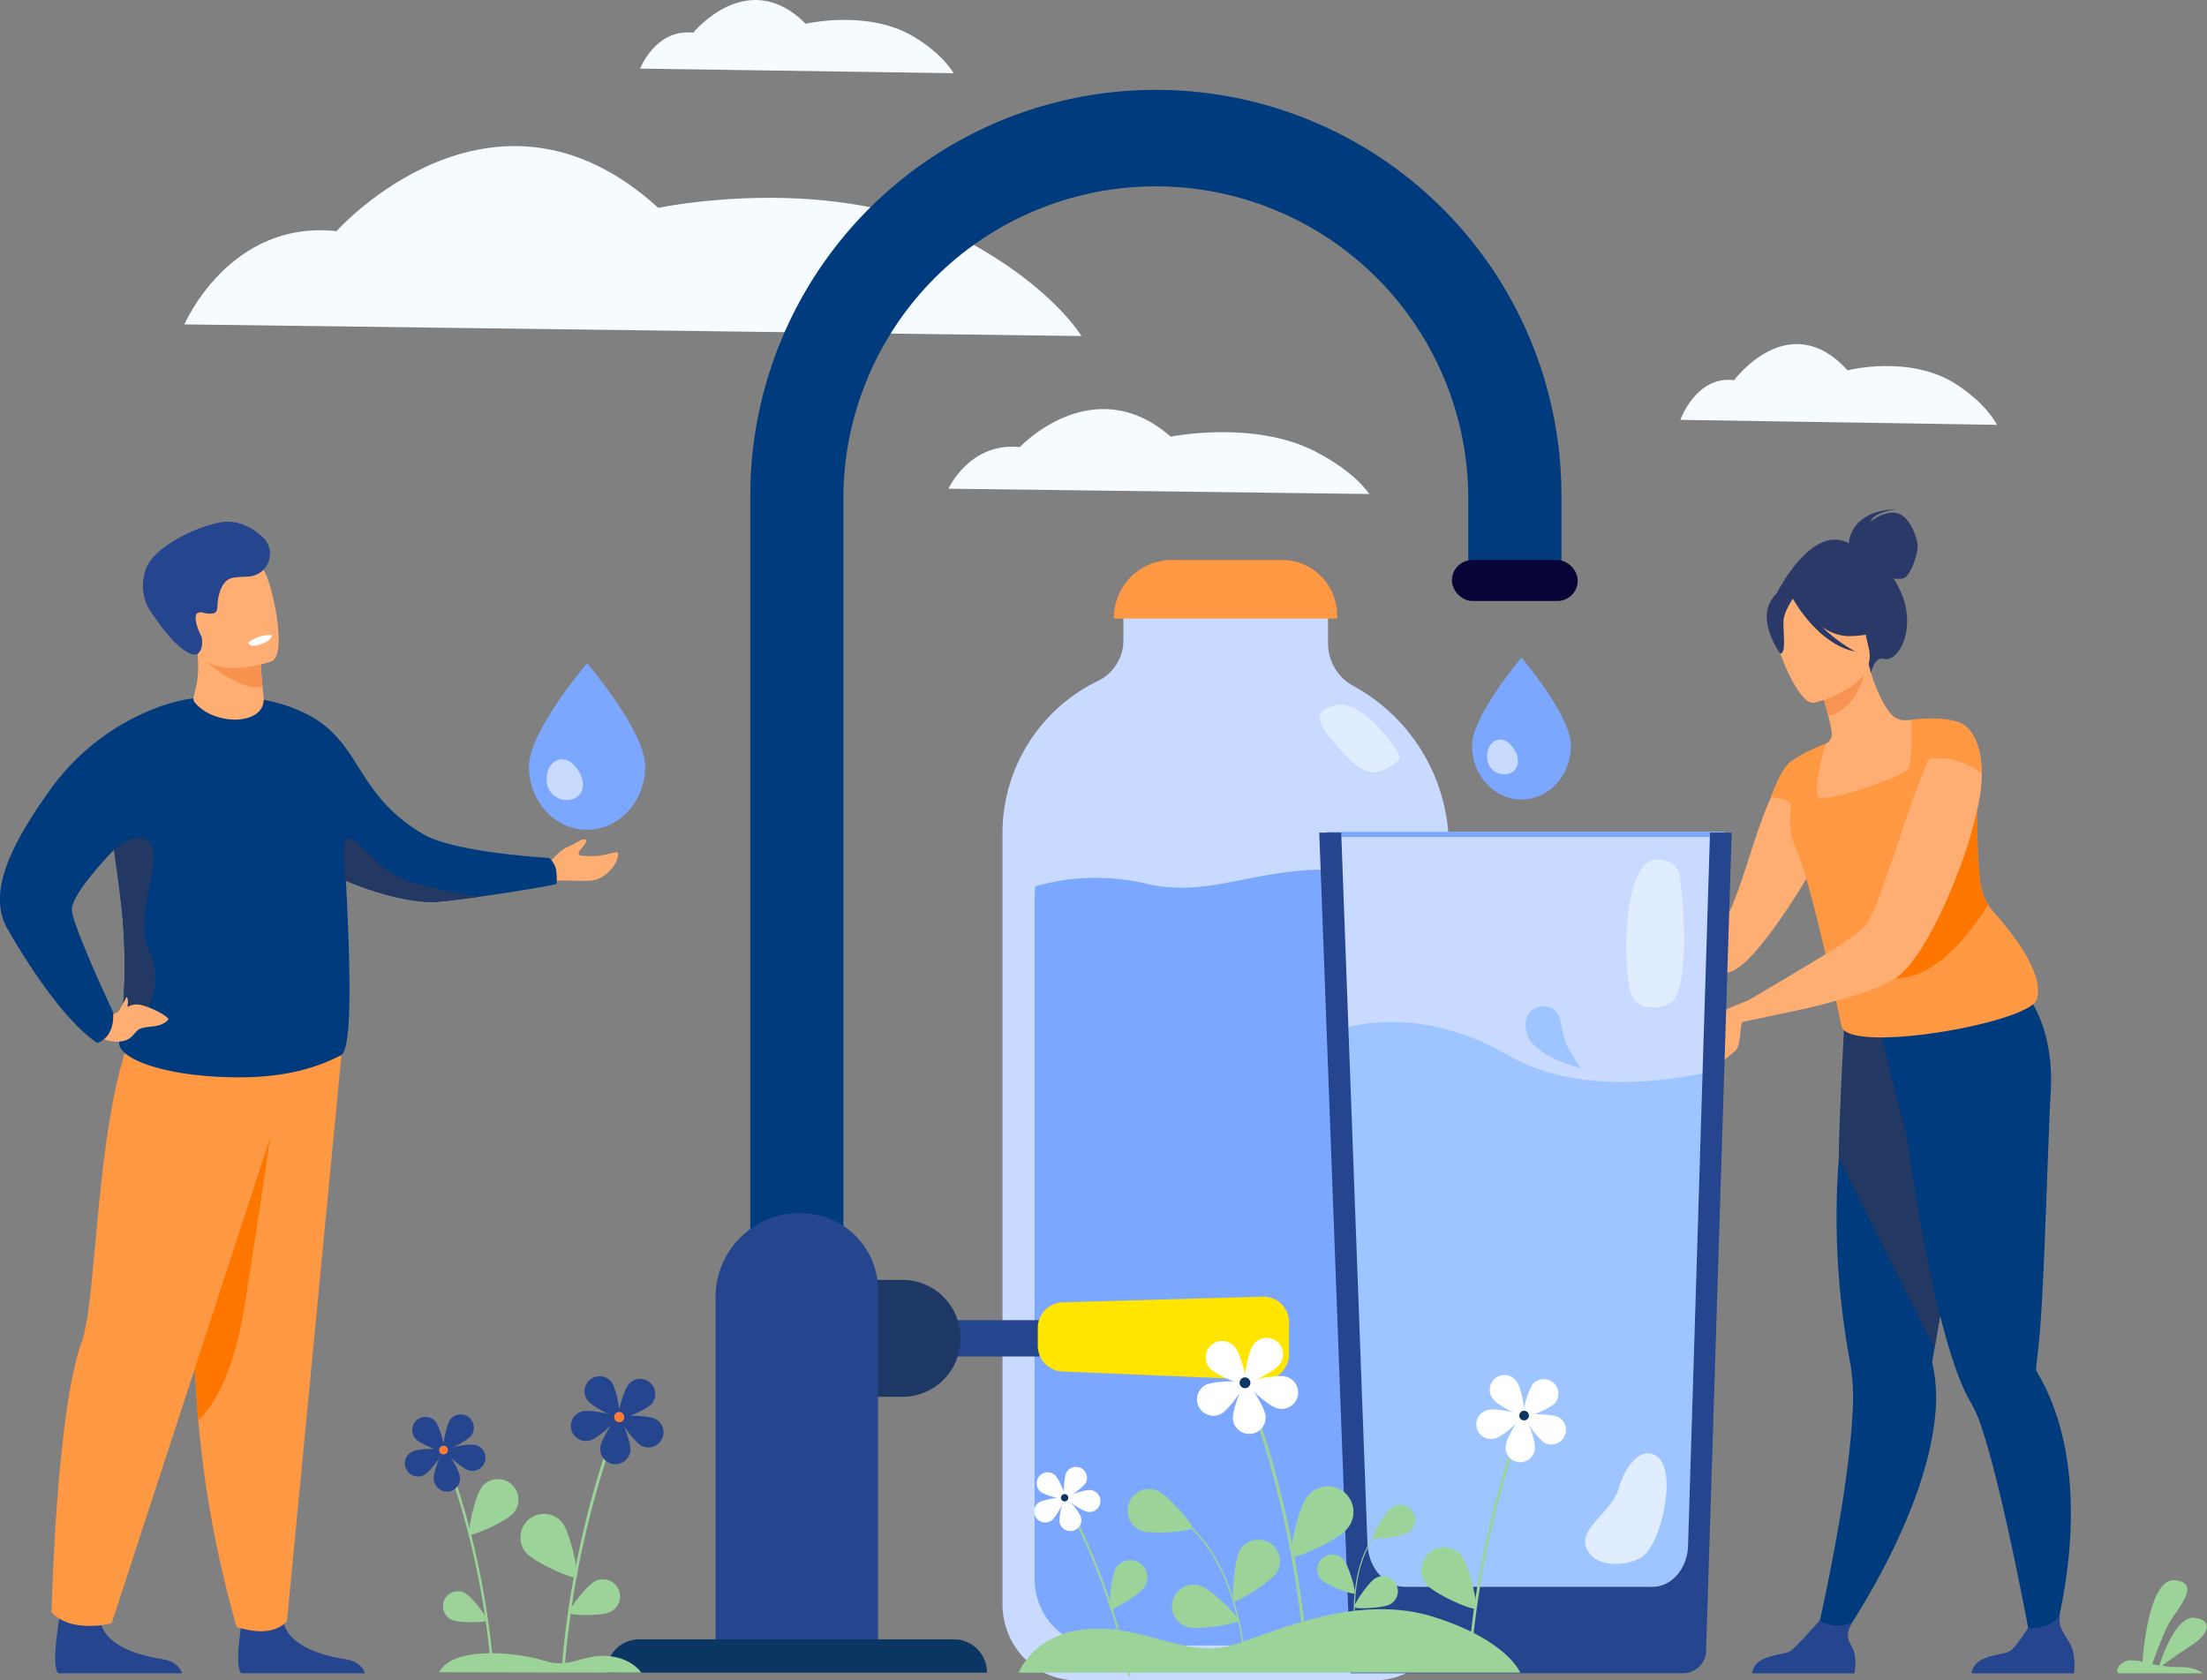 <svg id="Layer_1" data-name="Layer 1" xmlns="http://www.w3.org/2000/svg" viewBox="0 0 603 459.07"><rect x="0" y="0" width="603" height="459.07" fill="#808080" stroke="none"/><defs><style>.cls-1{fill:#c8daff;}.cls-2{fill:#7ca7ff;}.cls-3{fill:#ff9843;}.cls-4{fill:#e0edff;}.cls-5{fill:#f6fbff;}.cls-6{fill:#2a3967;}.cls-7{fill:#ffae73;}.cls-8{fill:#003b7e;}.cls-9{fill:#233862;}.cls-10{fill:#f99352;}.cls-11{fill:#fc7600;}.cls-12{fill:#25468f;}.cls-13{fill:#c8dbff;}.cls-14{fill:#1e3865;}.cls-15{fill:#ffe500;}.cls-16{fill:#0b3563;}.cls-17{fill:#080435;}.cls-18{fill:#9ec5ff;}.cls-19{fill:#9bd399;}.cls-20{fill:#fff;}.cls-21{fill:#f9924f;}.cls-22{fill:#ff7b35;}</style></defs><path class="cls-1" d="M395.86,231.7V438.24c0,11.5-9,20.83-20.1,20.83H294c-11.1,0-20.1-9.33-20.1-20.83V228a46.26,46.26,0,0,1,26.16-42,12.32,12.32,0,0,0,6.88-11.2v-8.32h55.9v9.28a13.21,13.21,0,0,0,6.93,11.65A50.1,50.1,0,0,1,395.86,231.7Z"/><path class="cls-2" d="M387,249.51V431.25c0,10.12-7.69,18.33-17.18,18.33H299.86c-9.49,0-17.19-8.21-17.19-18.33v-185c0-1.38.07-2.75.2-4.09a60.48,60.48,0,0,1,30.21-.76c16.15,4,29.45-3.8,48.45-3.8,13.24,0,19.1,2,24.29,1.58A46.9,46.9,0,0,1,387,249.51Z"/><path class="cls-3" d="M320.16,153h30.11a15.06,15.06,0,0,1,15.06,15.06V169a0,0,0,0,1,0,0h-61a0,0,0,0,1,0,0v-.16A15.84,15.84,0,0,1,320.16,153Z"/><path class="cls-4" d="M381.78,205.41s-9.12-14.69-17.09-12.67-2.74,7.16,2.1,12.67,8.07,6.71,11.88,4.64S383.07,207.31,381.78,205.41Z"/><path class="cls-5" d="M259.15,133.52s5.75-12.8,19.49-11.37c0,0,20-21.34,41.24-2.85,0,0,22.62-4.58,39.37,4,11.17,5.7,14.86,11.67,14.86,11.67Z"/><path class="cls-5" d="M50.38,88.63S62.63,60,91.94,63.16c0,0,42.54-47.75,87.91-6.37,0,0,48.23-10.25,83.94,8.88,23.82,12.76,31.68,26.14,31.68,26.14Z"/><path class="cls-5" d="M459.11,114.71s4.33-12.18,14.68-10.83c0,0,15-20.3,31-2.7,0,0,17-4.36,29.65,3.77,8.41,5.43,11.18,11.12,11.18,11.12Z"/><path class="cls-5" d="M174.89,18.74s4.29-11,14.52-9.8c0,0,14.87-18.37,30.72-2.45,0,0,16.85-3.94,29.33,3.42C257.78,14.82,260.53,20,260.53,20Z"/><path class="cls-6" d="M505.17,148.43c0-.76.61-8.9,13-9.33,0,0-6.1.73-7.15,3.41,0,0,4.15-3.31,7.54-2.25s5.37,7,5.39,9-1.86,8.23-4,8.77a6.5,6.5,0,0,1-2.6,0,28.27,28.27,0,0,1,1.66,3c5,10.16-.15,20.09-4.34,19-2.69-.71-3.45,3.88-3.45,3.88l-26.12-21.15S494.7,142.84,505.17,148.43Z"/><path class="cls-7" d="M454.18,269c7.64-.75,16.71-2.1,20.32-4.32,5.5-3.36,15-17.47,20.9-27.75.17-.25.55-5.46.68-5.72,3.06-5.45,4.45-2.09,4.62-6.42a21.74,21.74,0,0,0-.71-6.88,17.65,17.65,0,0,0-3.11-6.22,3,3,0,0,0-.59-.71,14.24,14.24,0,0,0-4-3.4c-1-.42-2.09.08-3.23,1.3v0a19.8,19.8,0,0,0-2.9,4.28s-.08.09-.08.13c-.21.38-.42.8-.67,1.26a1.1,1.1,0,0,0-.17.29q-.69,1.46-1.38,3c-5.17,11.25-9.06,29.85-13.63,34.93-2,2.19-12.62,4.91-19.79,8.1C445.28,263.22,449.1,269.56,454.18,269Z"/><path class="cls-8" d="M496.08,447.87l5.55,2.07s24.09-33.42,27.06-62.83a44.8,44.8,0,0,0-.79-15s.23-1.35.64-3.72c.2-1.11.43-2.45.7-4,.78-4.49,1.86-10.63,3.09-17.63,2.84-16.09,6.51-36.66,9.36-51.79l-1.49-.48L524,289.27l-3.34-10.62-12-3.17s-2.69,5.26-5.1,30.12c-.44,3.27-.84,6.86-1.15,10.76a212.84,212.84,0,0,0,1.15,43.55c.55,4.32,1.25,8.79,2.11,13.37a59.12,59.12,0,0,1,.46,13.2C504.9,410.52,496.08,447.87,496.08,447.87Z"/><path class="cls-9" d="M502.39,316.36l26.15,52c.2-1.11.43-2.45.7-4,.78-4.49,1.86-10.63,3.09-17.63,2.84-16.09,6.51-36.66,9.36-51.79l-1.49-.48L524,289.27l-3.34-10.62-16.47-4.34S502.39,306.45,502.39,316.36Z"/><path class="cls-8" d="M513.9,282.15l.6-5.19c10.15,2.69,37.25-7.53,37.25-7.53s9.82,8.64,8.53,29.34c-.63,10.11-1.78,53.05-3,65.76-.43,4.61-.81,7.88-1,9.19h0a1.83,1.83,0,0,0,.29,1.13,59.69,59.69,0,0,1,4.44,9.32c11.79,31.43-1.82,70.12-1.82,70.12l-3.53-1.42s-7.74-43.06-14-62.09a37.14,37.14,0,0,0-3-7.28c-2.73-4.41-5.27-11.63-7.57-20.21-4.36-16.22-7.86-37.32-10.2-53.61C520.55,309.7,513.9,282.15,513.9,282.15Z"/><path class="cls-7" d="M494.52,219.18a31.62,31.62,0,0,0,11.68,2.73c17.44,1,21.4-14.33,22.12-24.47a14.65,14.65,0,0,0-6-.76l-1.42.1a5.14,5.14,0,0,1-4.49-2c-2-2.55-4.32-7.09-5.86-13.39l-.75.34-12.58,5.92s1.33,4.09,2.32,8a38.66,38.66,0,0,1,.94,4.65,2.76,2.76,0,0,1-1.66,2.87h0A87,87,0,0,0,494.52,219.18Z"/><path class="cls-3" d="M490.16,230.62c.13.35.27.69.43,1,4.42,9.51,12.59,48.91,12.59,48.91,2.51,7.62,53.24-1.39,53.38-7.84,1.92-6.84-6.79-17.83-11.71-23.34a15.39,15.39,0,0,1-1.65-2.22,15.65,15.65,0,0,1-2.23-6.5c-1-9.15-.59-17.72-.68-22.93h0c-1-.71-1.88-1.37-2.75-2a25.44,25.44,0,0,1-3.35-2.78,5.09,5.09,0,0,1-1.61-3.17,16.83,16.83,0,0,1,.07-2.65c0-.42.09-.84.16-1.27a36.16,36.16,0,0,1,2.52-8.43c-4.67-1.9-13-.77-13-.77s0,.46,0,1.22c0,3,0,10.84-1,12.32-1.21,1.84-23.5,9.9-24.68,7.4s2-14,2.13-14.39h0c-7.47,2.93-10.14,5.39-10.14,5.39C493.19,211.52,486.68,221.39,490.16,230.62Z"/><path class="cls-10" d="M497.23,187.69s1.34,4.09,2.32,8c7.36-2,9.59-9.78,10.26-13.92Z"/><path class="cls-7" d="M495.68,192s17.6-4.07,14.89-15-2.25-18.8-13.6-16.66-12.5,6.85-12.48,10.71S491,192.8,495.68,192Z"/><path class="cls-6" d="M483.5,164.88c1.89-4,4.12-3.75,5.51-3a12.63,12.63,0,0,1,16.38-1.4,21.48,21.48,0,0,0,9.89,10.62s-2.71,2.77-10.54,2.7a12.79,12.79,0,0,1-7-2.63,42,42,0,0,0,9.17,6.85c-9.8-1.88-16.38-13.24-17.05-14.44-.83,1.23-2.42,3.84-2.56,6-.18,3,.85,8.82-.86,9C486.45,178.62,480.66,170.82,483.5,164.88Z"/><path class="cls-3" d="M488.69,208.6c-2,1.72-4.23,7.4-4.87,9.3,0,0,5.5-.21,7.71,4C491.53,221.91,491.55,206.12,488.69,208.6Z"/><path class="cls-11" d="M517.83,267.33c10.73-.11,19.82-11.25,25.37-20.16a15.65,15.65,0,0,1-2.23-6.5c-1-9.15-.59-17.72-.68-22.93h0c-1-.71-1.88-1.37-2.75-2a25.44,25.44,0,0,1-3.35-2.78C525.4,227.82,503.28,267.48,517.83,267.33Z"/><path class="cls-12" d="M538.71,457.19h27.94s.67-4.26-.79-7.49-3.58-4.51-3.06-8.26a10.07,10.07,0,0,1-8.71,3.33c-.49.8-3.19,5.1-4.85,6.28C547.42,452.37,539.27,451.9,538.71,457.19Z"/><path class="cls-12" d="M478.72,457.19h27.94s1-4.46-.79-7.49c-1.63-2.69-1-4.21.2-6.43a11,11,0,0,1-4.71.88,9.82,9.82,0,0,1-4.15-1.46c-1.2,1.37-6.35,7.21-8,8.36C487.42,452.37,479.28,451.9,478.72,457.19Z"/><path class="cls-7" d="M475,274.87l1.13,4.33s13.95-2.93,17-3.6h.05c5.24-1.26,11.12-2.77,16.08-4.45a44,44,0,0,0,8.56-3.82,4.3,4.3,0,0,0,.59-.42c4.91-3.57,10.75-14.06,15.28-25.31.63-1.56,1.22-3.11,1.81-4.62a113.7,113.7,0,0,0,4.78-16,45.73,45.73,0,0,0,1.14-7.6,19.45,19.45,0,0,0,0-2.14c-.08-12.17-6.13-13.85-6.13-13.85a3,3,0,0,0-.42-.13c-1-.17-2.14.55-3.28,1.93a38.85,38.85,0,0,0-4.49,7.94c-2.39,5.41-4.91,12.42-7.26,19.39-1.3,3.82-2.56,7.65-3.82,11.17-.72,2.14-1.43,4.16-2.1,6a57.46,57.46,0,0,1-3.53,8.18c-.67,1.18-2.6,2.82-5.16,4.66C500.83,259.82,475,274.87,475,274.87Z"/><path class="cls-3" d="M525.91,207.64c8.08-2.23,15.57,3.63,15.57,3.63-.1-12.16-6.15-13.82-6.15-13.82C532.9,196.44,528.82,201.11,525.91,207.64Z"/><path class="cls-7" d="M477.7,273.29s-7.11,2.77-8.48,3.85-4,4.6-4.5,6.45c0,0,0,.76.74.76s2.3-2.72,3.46-2.28a23.85,23.85,0,0,1-2.35,4.51c-.87.91-1.37,5.5-1.19,6.5s6.16-3.75,8.66-5.91c1.34-1.15,1.3-3.94,1.71-7.09.36-2.77,8-4.37,8-4.37Z"/><path class="cls-7" d="M444.17,267.32s-3.62,3.33-2.63,6.92,4.85,4,5.47,2.13S446.06,266.65,444.17,267.32Z"/><path class="cls-2" d="M402.19,203.68c0-8.15,13.51-24,13.51-24s13.52,15.83,13.52,24-6.05,14.76-13.52,14.76S402.19,211.83,402.19,203.68Z"/><path class="cls-13" d="M406.59,208.48a5.54,5.54,0,0,1-.26-2.26c.15-3.57,3.45-5.5,6.08-3.07a9.9,9.9,0,0,1,1.81,2.49c1,2.47.58,4.71-1.68,5.64A4.66,4.66,0,0,1,406.59,208.48Z"/><path class="cls-2" d="M144.52,209.37c0-9.58,15.88-28.17,15.88-28.17s15.88,18.59,15.88,28.17-7.11,17.34-15.88,17.34S144.52,219,144.52,209.37Z"/><path class="cls-13" d="M149.7,215a6.65,6.65,0,0,1-.32-2.66c.19-4.2,4.06-6.46,7.15-3.61a11.77,11.77,0,0,1,2.12,2.93c1.2,2.91.69,5.53-2,6.62A5.45,5.45,0,0,1,149.7,215Z"/><rect class="cls-12" x="259.15" y="360.69" width="60.63" height="9.92"/><path class="cls-8" d="M230.43,453.77H205V135.36a110.81,110.81,0,1,1,221.62,0v26.23H401.16V135.36a85.37,85.37,0,0,0-170.73,0Z"/><path class="cls-14" d="M232.34,349.69h14.25A15.81,15.81,0,0,1,262.4,365.5v.32a15.81,15.81,0,0,1-15.81,15.81H232.34a0,0,0,0,1,0,0V349.69A0,0,0,0,1,232.34,349.69Z"/><path class="cls-15" d="M344.89,377l-54.65-2.3a7,7,0,0,1-6.69-7v-4.88a7,7,0,0,1,6.78-7L345,354.27a7,7,0,0,1,7.2,7v8.79A7,7,0,0,1,344.89,377Z"/><path class="cls-12" d="M218.41,331.46h.44a21.06,21.06,0,0,1,21.06,21.06V453.77a0,0,0,0,1,0,0H195.5a0,0,0,0,1,0,0v-99.4a22.91,22.91,0,0,1,22.91-22.91Z"/><path class="cls-16" d="M174.77,447.9h85.88a9,9,0,0,1,9,9V457a0,0,0,0,1,0,0h-104a0,0,0,0,1,0,0v-.09A9,9,0,0,1,174.77,447.9Z"/><rect class="cls-17" x="396.7" y="153.02" width="34.36" height="11.18" rx="5.53"/><polygon class="cls-1" points="366.41 227.3 471.09 227.3 462.31 442.48 371.79 441.23 366.41 227.3"/><path class="cls-18" d="M465.19,293.3l-4,129c-.2,6.19-4.49,11.1-9.73,11.1H383.89c-5.52,0-10.07-5.15-10.31-11.69l-5.26-141.1c8.23-2,24.47-3.48,43.84,7.76C428.59,297.88,450.12,296.28,465.19,293.3Z"/><rect class="cls-2" x="362.41" y="227.3" width="108.68" height="1.37"/><path class="cls-12" d="M473.14,227.48l-7,223.6a6.26,6.26,0,0,1-6.26,6.07H369l-8.55-229.67h6l1.51,41,.4,10.89,5.26,142.37c.24,6.6,4.79,11.79,10.31,11.79h67.54c5.23,0,9.53-4.94,9.73-11.19l4-130.14.94-30.17,1.07-34.56Z"/><path class="cls-4" d="M459,239.57s-.19-4.69-6.36-4.69c-10,0-9.55,34.27-6.18,38.2s10,1.78,11.23-.37C462.23,264.37,459,239.57,459,239.57Z"/><path class="cls-4" d="M455.22,403.39c-.28-1.85-.8-5.44-4.13-6.23s-7,3.17-8.88,9.67-11.57,10.93-8.55,16.64,12.58,3.89,15.19,1.73C453.63,421.25,456,408.74,455.22,403.39Z"/><path class="cls-18" d="M431.87,291.86s-12.17-3-14.42-8.82,1.83-9.06,6-7.77,2.29,6.76,5.33,11.68Z"/><path class="cls-19" d="M311.63,418.15c3,1.23,13.83.24,14.18-.63s-6.72-9.09-9.74-10.32a5.91,5.91,0,0,0-4.44,10.95Z"/><path class="cls-19" d="M338.88,423.31c-1.7,2.78-2.46,13.6-1.67,14.09s10.06-5.16,11.76-7.95a5.91,5.91,0,0,0-10.09-6.14Z"/><path class="cls-19" d="M324.32,444.48c3.11,1,13.8-.82,14.09-1.7s-7.39-8.56-10.5-9.55a5.9,5.9,0,0,0-3.59,11.25Z"/><path class="cls-19" d="M340.05,455c0-.24-1.2-24.73-14.61-37.37l.28-.31c13.54,12.76,14.74,37.42,14.75,37.67Z"/><path class="cls-19" d="M384.81,418.68c-1.88,1.25-9.35,2.07-9.71,1.53s3.3-7.1,5.18-8.35a4.09,4.09,0,1,1,4.53,6.82Z"/><path class="cls-19" d="M367,426c1.54,1.66,3.56,8.9,3.09,9.34s-7.55-2.11-9.09-3.77a4.09,4.09,0,0,1,6-5.57Z"/><path class="cls-19" d="M379.84,438.31c-2,1.11-9.49,1.36-9.8.79s3.83-6.83,5.8-7.93a4.09,4.09,0,0,1,4,7.14Z"/><path class="cls-19" d="M370.61,447.6c0-.17-2.61-17,4.74-27.4l-.23-.17c-7.42,10.54-4.83,27.45-4.8,27.62Z"/><path class="cls-19" d="M357.33,453.53l-.85-.14c-3.36-43.47-16.64-74.67-16.82-75.09l.77-.34C340.62,378.39,354,409.79,357.33,453.53Z"/><path class="cls-20" d="M330.65,373.92c1.64,1.86,9.3,4.84,9.83,4.38s-1.48-8.45-3.11-10.3a4.48,4.48,0,1,0-6.72,5.92Z"/><path class="cls-20" d="M342.4,367.46c-1.48,2-2.82,10.1-2.26,10.52s8-3.18,9.44-5.17a4.48,4.48,0,1,0-7.18-5.35Z"/><path class="cls-20" d="M351.21,376.09c-2.38-.65-10.43,1.07-10.61,1.75s5.87,6.24,8.26,6.89a4.48,4.48,0,1,0,2.35-8.64Z"/><path class="cls-20" d="M345.78,386.85c-.24-2.47-4.7-9.38-5.4-9.31s-3.75,7.71-3.52,10.17a4.48,4.48,0,1,0,8.92-.86Z"/><path class="cls-20" d="M333.58,386.32c2.19-1.15,6.91-7.89,6.58-8.52s-8.56-.56-10.75.59a4.48,4.48,0,0,0,4.17,7.93Z"/><path class="cls-16" d="M338.7,377.57a1.47,1.47,0,1,1,2.91.47,1.47,1.47,0,0,1-2.91-.47Z"/><path class="cls-19" d="M357.09,409.08c-2.44,3-5.07,15.55-4.21,16.24s12.61-4.43,15-7.43a7,7,0,1,0-10.83-8.81Z"/><path class="cls-19" d="M308.91,458h-.58c-6-28.55-17.59-48.09-17.75-48.35l.49-.29C291.23,409.58,302.86,429.25,308.91,458Z"/><path class="cls-20" d="M284.22,407.49c1.25,1.09,6.6,2.4,6.91,2s-1.72-5.47-3-6.56a3,3,0,0,0-3.94,4.52Z"/><path class="cls-20" d="M291.45,402.17c-.81,1.45-1,6.95-.57,7.18s5-2.81,5.8-4.26a3,3,0,0,0-5.23-2.92Z"/><path class="cls-20" d="M298.06,407.12c-1.64-.22-6.83,1.63-6.89,2.1s4.44,3.62,6.08,3.85a3,3,0,0,0,.81-5.95Z"/><path class="cls-20" d="M295.39,414.74c-.37-1.61-3.94-5.81-4.4-5.7s-1.81,5.44-1.44,7.06a3,3,0,0,0,5.84-1.36Z"/><path class="cls-20" d="M287.25,415.46c1.35-.95,3.89-5.84,3.62-6.23s-5.73.38-7.08,1.33a3,3,0,0,0,3.46,4.9Z"/><path class="cls-16" d="M289.88,409.21a1,1,0,1,1,1,1A1,1,0,0,1,289.88,409.21Z"/><path class="cls-19" d="M304.85,428.5c-1.35,2.2-2,10.76-1.37,11.15s8-4,9.33-6.25a4.67,4.67,0,1,0-8-4.9Z"/><path class="cls-19" d="M401.14,454.2l.75-.12c3-38.72,14.82-66.5,15-66.88l-.7-.3C416,387.29,404.11,415.25,401.14,454.2Z"/><path class="cls-20" d="M424.9,383.31c-1.46,1.65-8.29,4.3-8.76,3.89s1.32-7.52,2.77-9.17a4,4,0,0,1,6,5.28Z"/><path class="cls-20" d="M414.43,377.55c1.32,1.76,2.52,9,2,9.37s-7.09-2.84-8.4-4.6a4,4,0,1,1,6.39-4.77Z"/><path class="cls-20" d="M406.58,385.23c2.13-.58,9.29.95,9.46,1.56s-5.24,5.56-7.36,6.14a4,4,0,1,1-2.1-7.7Z"/><path class="cls-20" d="M411.42,394.81c.21-2.19,4.18-8.34,4.81-8.28s3.34,6.86,3.13,9.05a4,4,0,1,1-7.94-.77Z"/><path class="cls-20" d="M422.29,394.34c-2-1-6.15-7-5.86-7.58s7.62-.5,9.57.52a4,4,0,0,1-3.71,7.06Z"/><path class="cls-16" d="M417.73,386.55a1.32,1.32,0,1,0-1.1,1.51A1.33,1.33,0,0,0,417.73,386.55Z"/><path class="cls-19" d="M399.37,425c2.17,2.67,4.51,13.85,3.75,14.47s-11.23-3.95-13.4-6.62a6.22,6.22,0,0,1,9.65-7.85Z"/><path class="cls-19" d="M278.32,457s4.29-11.29,19.88-12,26.33,8.5,39.22,4.25,34.2-13.86,54.37-7.46S415.36,457,415.36,457Z"/><path class="cls-12" d="M99.72,457.17H66c-2.42-1.63.65-17.64.65-17.64s9.2-3.49,10.79,3.6,11.71,9.35,17.07,10.22C98.2,453.94,99.35,456,99.72,457.17Z"/><path class="cls-3" d="M94.14,279.41,78.41,442.84s-3.3,5.08-13.76,1.66A299.38,299.38,0,0,1,54.17,388c0-.5-.07-1-.11-1.49-.8-10.88-1.75-26-2.65-41.06-1.63-27.32-3.09-54.2-3.09-54.2Z"/><path class="cls-11" d="M73.86,310.68s-5.39,36.4-7.26,47.47C62.64,381.7,54.17,388,54.17,388c0-.5-.07-1-.11-1.49-.8-10.88-1.75-26-2.65-41.06Z"/><path class="cls-7" d="M149.94,235.88s3.13-3.79,4.8-4.32,4.94-3.05,5.36-2-2.19,2.63-2,3.82c.06.52,2.08.55,4.31.52,2.84,0,6.29-1.56,6.42-.86.47,2.52-3.26,7.12-7.12,7.53-3.11.33-7.44-.31-12.64.24C147.22,241,149.94,235.88,149.94,235.88Z"/><path class="cls-8" d="M152.08,241.45c-.11.31-11.31,2.18-21,3.54-5.71.8-10.9,1.43-13,1.45-4.56.05-13.29-1.48-23.62-5.83A101.52,101.52,0,0,1,76.14,230.5c-5.54-3.85-5.71-6.87-10.31-13.06-14.3-19.2,4.49-27.32,14.82-23.64,7.15,2.55,11.48,6.89,15.35,12.77,4.59,7,8.33,14.71,19.74,21.4,8.6,5,34.23,6.43,34.23,6.43a5.3,5.3,0,0,1,1.89,2.94A15.71,15.71,0,0,1,152.08,241.45Z"/><path class="cls-12" d="M49.74,457.17H16c-2.41-1.63.65-17.64.65-17.64s9.2-3.49,10.79,3.6,11.72,9.35,17.07,10.22C48.21,453.94,49.37,456,49.74,457.17Z"/><path class="cls-3" d="M81.5,287.31l-51,156.21s-10.86,2.91-16.42-3c0,0,1.29-55.08,8.25-73.89,5.64-15.21,2.91-97.37,27.89-98.07S81.5,287.31,81.5,287.31Z"/><path class="cls-8" d="M93.18,288.31c-7.88,4.05-18.09,6.9-35,5.8-16.2-1.05-26.1-5.5-25.6-9.37.25-1.93.49-3.91.7-6A150,150,0,0,0,32.75,244c-.48-4-1.09-8.16-1.6-11.81h0a87.91,87.91,0,0,1-1.06-9.46s5.13-23,9-26.75a16.59,16.59,0,0,1,5.83-3.32h0c11.59-4.17,32.88-3.23,42.29,4.93,1.29,1.11,5.83,8.79,6,17.1C93.33,226.22,98.29,285.67,93.18,288.31Z"/><path class="cls-7" d="M53.11,191.79c-1.16-1.47,2.12-4.21.65-14.93,0-.14,1.05,0,2.65.43,4.78,1.14,14.38,3.86,14.8,4h0s.12,2.25.51,6.3c0,.35.07.73.11,1.11s.09,1,.16,1.5C73.15,198.25,58.55,198.65,53.11,191.79Z"/><path class="cls-21" d="M71.74,187.57C64.61,189.2,54,178.68,54,178.68a11.49,11.49,0,0,1,2.44-1.39c4.78,1.14,14.38,3.86,14.8,4h0S71.35,183.52,71.74,187.57Z"/><path class="cls-7" d="M74.17,180.7a36.48,36.48,0,0,1-6.67,1.55c-5.47.74-12.66.31-14.91-6.31-3.81-11.13-8.66-17.8,2.53-22.35,6-2.43,9.82-2.56,12.42-1.63a9,9,0,0,1,4.61,4C74.32,159.35,78.69,178.75,74.17,180.7Z"/><path class="cls-12" d="M71.7,146.67A6.23,6.23,0,0,1,68,157.52c-2.19.15-4,.07-5.25.62-2.79,1.24-3.29,5.91-3.34,7.39s-.24,2.74-4,1.85a1.82,1.82,0,0,0-1.37.08c-1.57.93.43,5.44,1,6.42,0,0,.87,3.22-1.06,4.8-.24.19-4,1.84-13.17-12.14a13,13,0,0,1-.59-11.9c2.22-4.76,11.31-10,19.33-11.8C64.5,141.71,68.64,143.91,71.7,146.67Z"/><path class="cls-20" d="M74.25,173.51s.24,1.44-3.12,2.59c0,0-2.81,1-3.32-.51A9.52,9.52,0,0,1,74.25,173.51Z"/><path class="cls-9" d="M131.07,245c-5.71.8-10.9,1.43-13,1.45-4.56.05-13.29-1.48-23.62-5.83-.42-1.48-.84-10.69.06-11.31,2.73-1.88,8.17,8.74,17.3,11.5A155.38,155.38,0,0,0,131.07,245Z"/><path class="cls-9" d="M36.3,279.52a2.82,2.82,0,0,1-3-.77A150,150,0,0,0,32.75,244c-.48-4-1.09-8.16-1.6-11.81h0s7.64-6.58,10.26-1.15-4.87,19.85-.75,28.46S40.92,278.22,36.3,279.52Z"/><path class="cls-7" d="M24.89,274.44s4.13,3,5.19,2.82c3.1-.52,4.71-3.05,7.59-2.81s9,3.47,8.27,4.2c-2.56,2.68-6.51,1.23-8.37,2.87-1.29,1.14-2.06,3.5-6.74,3S22,280.21,22,280.21Z"/><path class="cls-8" d="M44.93,192.62A63.31,63.31,0,0,0,14,215.36C1.19,233.05-3,245,2.09,253.86S17,278.35,26.53,284.94c0,0,4.77-1,4.4-8.33,0,0-11.73-25-11.3-28.37.78-6.3,17.47-22.25,21.13-25.55S44.93,192.62,44.93,192.62Z"/><path class="cls-7" d="M32,276.92a34.38,34.38,0,0,0,2.36-4.15c.28-.94.76.48.56,1.45A3.7,3.7,0,0,0,35,276Z"/><path class="cls-19" d="M601.86,457.19h-23c-1.23-1.05.85-3.42,3-3.57a13,13,0,0,1,3.51.41c.31-4.19,2.12-23,8.91-22.29,7.65.84,0,8.3-2.16,12.71a104.08,104.08,0,0,0-4.06,10.18l1.92.38c1-3.11,4.78-13.57,9.58-13,5.62.71,3.36,4.91-.63,7.4-2.92,1.83-6.52,4.43-8.22,5.69a24.41,24.41,0,0,0,4.48.36C599.2,455.41,601.11,456.56,601.86,457.19Z"/><path class="cls-19" d="M134.93,456.91l-.69-.11c-2.69-34.86-13.34-59.87-13.49-60.21l.63-.27C121.53,396.66,132.25,421.84,134.93,456.91Z"/><path class="cls-12" d="M113.53,393.08c1.32,1.49,7.46,3.88,7.89,3.5s-1.19-6.77-2.5-8.25a3.59,3.59,0,0,0-5.39,4.75Z"/><path class="cls-12" d="M123,387.89c-1.18,1.59-2.26,8.1-1.81,8.44s6.39-2.55,7.57-4.14a3.59,3.59,0,0,0-5.76-4.3Z"/><path class="cls-12" d="M130,394.81c-1.91-.52-8.36.86-8.51,1.41s4.71,5,6.62,5.52a3.59,3.59,0,1,0,1.89-6.93Z"/><path class="cls-12" d="M125.66,403.44c-.19-2-3.76-7.52-4.32-7.46s-3,6.18-2.82,8.15a3.59,3.59,0,1,0,7.14-.69Z"/><path class="cls-12" d="M115.88,403c1.76-.93,5.54-6.33,5.28-6.83s-6.86-.46-8.62.47a3.59,3.59,0,0,0,3.34,6.36Z"/><path class="cls-22" d="M120,396a1.19,1.19,0,1,1,1,1.36A1.18,1.18,0,0,1,120,396Z"/><path class="cls-19" d="M131.71,406.25c-2,2.4-4.06,12.47-3.38,13s10.11-3.56,12.07-6a5.6,5.6,0,0,0-8.69-7.07Z"/><path class="cls-19" d="M126.91,435.17c2,1,6.5,7,6.22,7.58s-7.78.75-9.8-.24a4.08,4.08,0,0,1,3.58-7.34Z"/><path class="cls-19" d="M153.38,456.91l.79-.13c3.09-40,15.31-68.74,15.48-69.13l-.71-.31C168.77,387.74,156.46,416.65,153.38,456.91Z"/><path class="cls-12" d="M178,383.62c-1.51,1.71-8.57,4.46-9.06,4s1.37-7.78,2.87-9.48a4.12,4.12,0,0,1,6.19,5.45Z"/><path class="cls-12" d="M167.13,377.67c1.36,1.83,2.6,9.3,2.08,9.69s-7.33-2.93-8.69-4.76a4.12,4.12,0,0,1,6.61-4.93Z"/><path class="cls-12" d="M159,385.62c2.2-.6,9.61,1,9.78,1.61s-5.41,5.74-7.61,6.34a4.12,4.12,0,1,1-2.17-7.95Z"/><path class="cls-12" d="M164,395.52c.22-2.27,4.32-8.63,5-8.57s3.45,7.1,3.24,9.36a4.12,4.12,0,1,1-8.21-.79Z"/><path class="cls-12" d="M175.25,395c-2-1.06-6.36-7.26-6.06-7.83s7.88-.53,9.89.53a4.12,4.12,0,1,1-3.83,7.3Z"/><path class="cls-22" d="M170.53,387a1.36,1.36,0,1,0-2.68.43,1.37,1.37,0,0,0,1.56,1.13A1.36,1.36,0,0,0,170.53,387Z"/><path class="cls-19" d="M153.61,416c2.24,2.75,4.66,14.31,3.87,14.95s-11.61-4.08-13.85-6.84a6.43,6.43,0,0,1,10-8.11Z"/><path class="cls-19" d="M162.59,432c-2.32,1.14-7.47,8-7.15,8.7s8.93.86,11.26-.27a4.69,4.69,0,1,0-4.11-8.43Z"/><path class="cls-19" d="M175.23,457s-2.69-4.19-9.5-4.57-10.18,3.56-17.06,1.31-24.82-4.26-28.7,3.14Z"/></svg>